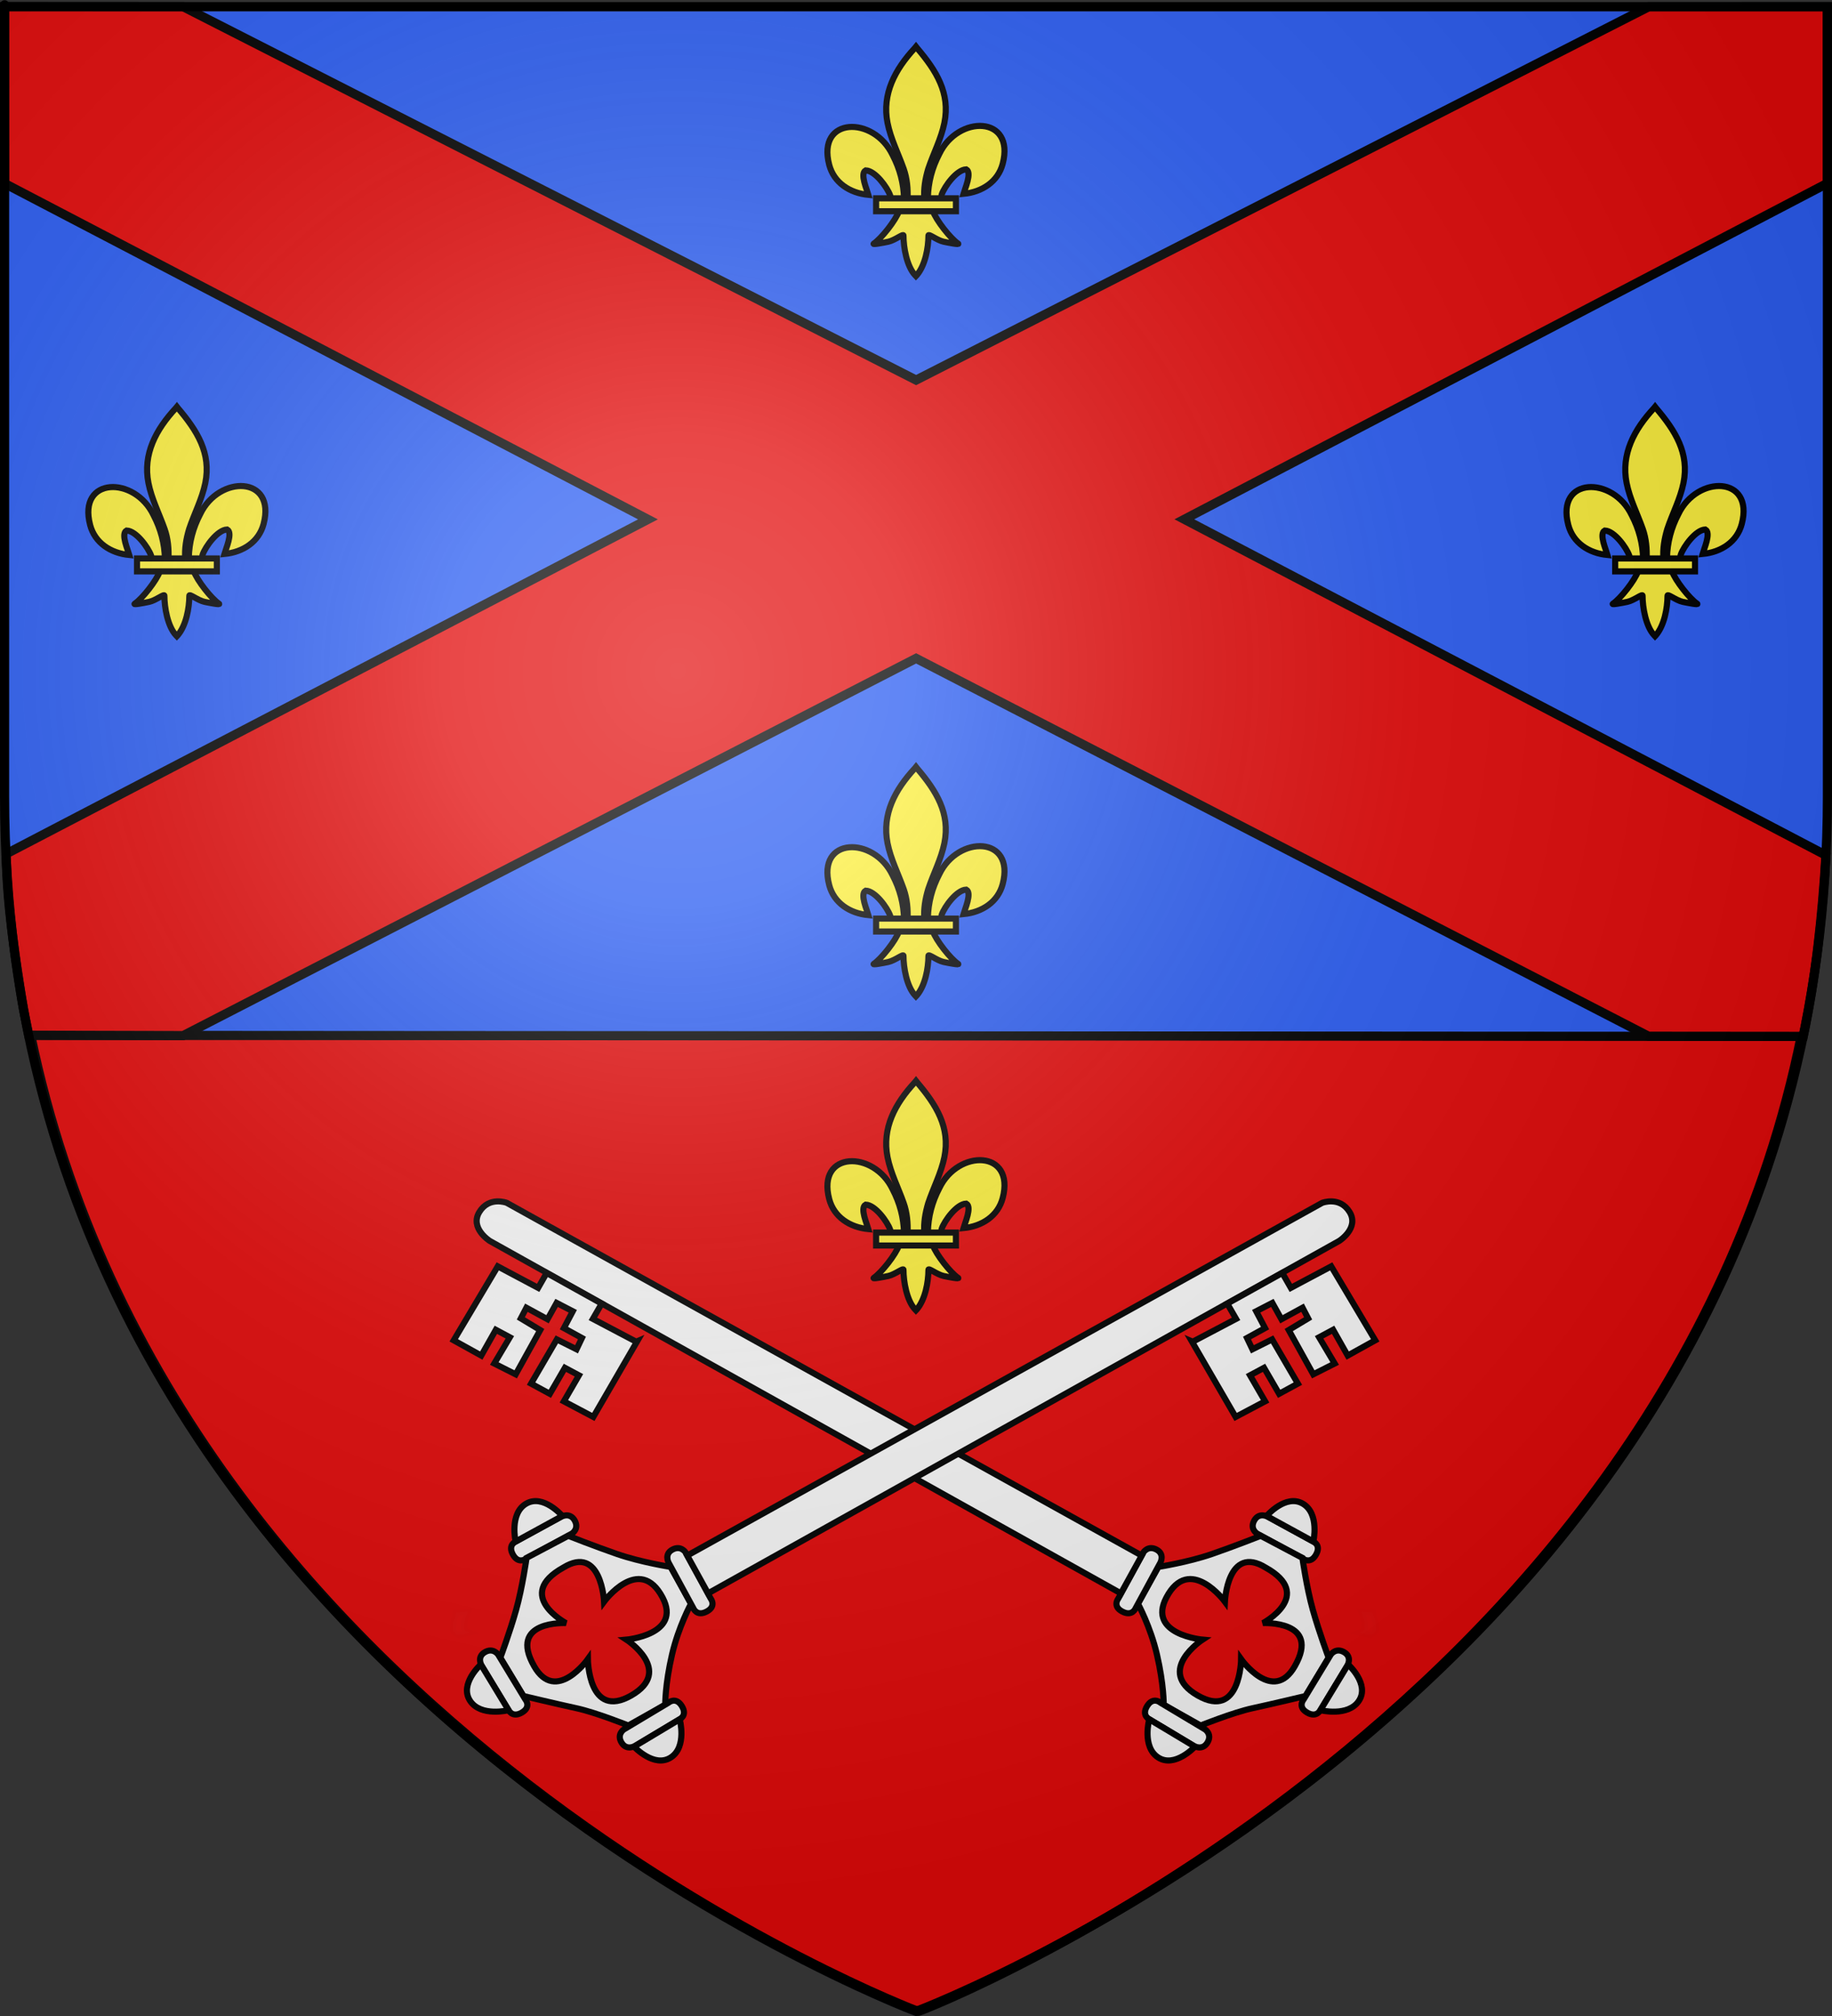 <?xml version="1.0" encoding="UTF-8" standalone="no"?>
<svg
   xmlns:dc="http://purl.org/dc/elements/1.1/"
   xmlns:cc="http://web.resource.org/cc/"
   xmlns:rdf="http://www.w3.org/1999/02/22-rdf-syntax-ns#"
   xmlns:svg="http://www.w3.org/2000/svg"
   xmlns="http://www.w3.org/2000/svg"
   xmlns:xlink="http://www.w3.org/1999/xlink"
   xmlns:sodipodi="http://sodipodi.sourceforge.net/DTD/sodipodi-0.dtd"
   xmlns:inkscape="http://www.inkscape.org/namespaces/inkscape"
   height="660"
   width="600"
   version="1.0"
   id="svg2"
   sodipodi:version="0.32"
   inkscape:version="0.44.1"
   sodipodi:docname="Gomméville (21).svg"
   sodipodi:docbase="C:\Documents and Settings\Propriétaire\Mes documents\image blason\Blason du 21 a envoyer"
   inkscape:export-filename="/Users/olivier/Desktop/Blason Rouge/Blason_Vide_3D.png"
   inkscape:export-xdpi="144"
   inkscape:export-ydpi="144">
  <rect width="100%" height="100%" fill="#333333" stroke="none"/>
  <sodipodi:namedview
     inkscape:window-height="712"
     inkscape:window-width="1024"
     inkscape:pageshadow="2"
     inkscape:pageopacity="0.0"
     guidetolerance="10.0"
     gridtolerance="10.0"
     objecttolerance="10.0"
     borderopacity="1.0"
     bordercolor="#666666"
     pagecolor="#ffffff"
     id="base"
     showgrid="false"
     height="660px"
     inkscape:zoom="0.8"
     inkscape:cx="521.71463"
     inkscape:cy="309.73159"
     inkscape:window-x="-4"
     inkscape:window-y="-4"
     inkscape:current-layer="layer4" />
  <desc
     id="desc4">Flag of Canton of Valais (Wallis)</desc>
  <defs
     id="defs6">
    <linearGradient
       id="linearGradient2893">
      <stop
         style="stop-color:white;stop-opacity:0.314;"
         offset="0"
         id="stop2895" />
      <stop
         id="stop2897"
         offset="0.19"
         style="stop-color:white;stop-opacity:0.251;" />
      <stop
         style="stop-color:#6b6b6b;stop-opacity:0.125;"
         offset="0.6"
         id="stop2901" />
      <stop
         style="stop-color:black;stop-opacity:0.125;"
         offset="1"
         id="stop2899" />
    </linearGradient>
    <linearGradient
       id="linearGradient2885">
      <stop
         id="stop2887"
         offset="0"
         style="stop-color:white;stop-opacity:1;" />
      <stop
         style="stop-color:white;stop-opacity:1;"
         offset="0.229"
         id="stop2891" />
      <stop
         id="stop2889"
         offset="1"
         style="stop-color:black;stop-opacity:1;" />
    </linearGradient>
    <linearGradient
       id="linearGradient2955">
      <stop
         id="stop2867"
         offset="0"
         style="stop-color:#fd0000;stop-opacity:1;" />
      <stop
         style="stop-color:#e77275;stop-opacity:0.659;"
         offset="0.5"
         id="stop2873" />
      <stop
         style="stop-color:black;stop-opacity:0.323;"
         offset="1"
         id="stop2959" />
    </linearGradient>
    <radialGradient
       inkscape:collect="always"
       xlink:href="#linearGradient2955"
       id="radialGradient2961"
       cx="225.524"
       cy="218.901"
       fx="225.524"
       fy="218.901"
       r="300"
       gradientTransform="matrix(-4.167939e-4,2.183,-1.884,-3.599562e-4,615.597,-289.121)"
       gradientUnits="userSpaceOnUse" />
    <polygon
       id="star"
       transform="scale(53,53)"
       points="0,-1 0.588,0.809 -0.951,-0.309 0.951,-0.309 -0.588,0.809 0,-1 " />
    <clipPath
       id="clip">
      <path
         d="M 0,-200 L 0,600 L 300,600 L 300,-200 L 0,-200 z "
         id="path10" />
    </clipPath>
    <radialGradient
       inkscape:collect="always"
       xlink:href="#linearGradient2955"
       id="radialGradient1911"
       gradientUnits="userSpaceOnUse"
       gradientTransform="matrix(-4.167939e-4,2.183,-1.884,-3.599562e-4,615.597,-289.121)"
       cx="225.524"
       cy="218.901"
       fx="225.524"
       fy="218.901"
       r="300" />
    <radialGradient
       inkscape:collect="always"
       xlink:href="#linearGradient2955"
       id="radialGradient2865"
       gradientUnits="userSpaceOnUse"
       gradientTransform="matrix(0,1.749,-1.593,-1.049767e-7,551.788,-191.29)"
       cx="225.524"
       cy="218.901"
       fx="225.524"
       fy="218.901"
       r="300" />
    <radialGradient
       inkscape:collect="always"
       xlink:href="#linearGradient2955"
       id="radialGradient2871"
       gradientUnits="userSpaceOnUse"
       gradientTransform="matrix(0,1.386,-1.323,-5.741131e-8,-158.082,-109.541)"
       cx="225.524"
       cy="218.901"
       fx="225.524"
       fy="218.901"
       r="300" />
    <radialGradient
       inkscape:collect="always"
       xlink:href="#linearGradient2893"
       id="radialGradient3163"
       gradientUnits="userSpaceOnUse"
       gradientTransform="matrix(1.353,0,0,1.349,-77.629,-85.747)"
       cx="221.445"
       cy="226.331"
       fx="221.445"
       fy="226.331"
       r="300" />
    <linearGradient
       id="linearGradient4056">
      <stop
         style="stop-color:white;stop-opacity:0.314;"
         offset="0"
         id="stop4058" />
      <stop
         id="stop4060"
         offset="0.19"
         style="stop-color:white;stop-opacity:0.251;" />
      <stop
         style="stop-color:#6b6b6b;stop-opacity:0.125;"
         offset="0.6"
         id="stop4062" />
      <stop
         style="stop-color:black;stop-opacity:0.125;"
         offset="1"
         id="stop4064" />
    </linearGradient>
    <linearGradient
       id="linearGradient4066">
      <stop
         id="stop4068"
         offset="0"
         style="stop-color:white;stop-opacity:1;" />
      <stop
         style="stop-color:white;stop-opacity:1;"
         offset="0.229"
         id="stop4070" />
      <stop
         id="stop4072"
         offset="1"
         style="stop-color:black;stop-opacity:1;" />
    </linearGradient>
    <linearGradient
       id="linearGradient4074">
      <stop
         id="stop4076"
         offset="0"
         style="stop-color:#fd0000;stop-opacity:1;" />
      <stop
         style="stop-color:#e77275;stop-opacity:0.659;"
         offset="0.5"
         id="stop4078" />
      <stop
         style="stop-color:black;stop-opacity:0.323;"
         offset="1"
         id="stop4080" />
    </linearGradient>
    <radialGradient
       inkscape:collect="always"
       xlink:href="#linearGradient2955"
       id="radialGradient4082"
       cx="225.524"
       cy="218.901"
       fx="225.524"
       fy="218.901"
       r="300"
       gradientTransform="matrix(-4.167939e-4,2.183,-1.884,-3.599562e-4,615.597,-289.121)"
       gradientUnits="userSpaceOnUse" />
    <polygon
       id="polygon4084"
       transform="scale(53,53)"
       points="0,-1 0.588,0.809 -0.951,-0.309 0.951,-0.309 -0.588,0.809 0,-1 " />
    <clipPath
       id="clipPath4086">
      <path
         d="M 0,-200 L 0,600 L 300,600 L 300,-200 L 0,-200 z "
         id="path4088" />
    </clipPath>
    <radialGradient
       inkscape:collect="always"
       xlink:href="#linearGradient2955"
       id="radialGradient4090"
       gradientUnits="userSpaceOnUse"
       gradientTransform="matrix(-4.167939e-4,2.183,-1.884,-3.599562e-4,615.597,-289.121)"
       cx="225.524"
       cy="218.901"
       fx="225.524"
       fy="218.901"
       r="300" />
    <radialGradient
       inkscape:collect="always"
       xlink:href="#linearGradient2955"
       id="radialGradient4092"
       gradientUnits="userSpaceOnUse"
       gradientTransform="matrix(0,1.749,-1.593,-1.049767e-7,551.788,-191.29)"
       cx="225.524"
       cy="218.901"
       fx="225.524"
       fy="218.901"
       r="300" />
    <radialGradient
       inkscape:collect="always"
       xlink:href="#linearGradient2955"
       id="radialGradient4094"
       gradientUnits="userSpaceOnUse"
       gradientTransform="matrix(0,1.386,-1.323,-5.741131e-8,-158.082,-109.541)"
       cx="225.524"
       cy="218.901"
       fx="225.524"
       fy="218.901"
       r="300" />
    <radialGradient
       gradientTransform="matrix(1.353,0,0,1.349,-77.629,-85.747)"
       gradientUnits="userSpaceOnUse"
       xlink:href="#linearGradient2893"
       id="radialGradient4096"
       fy="226.331"
       fx="221.445"
       r="300"
       cy="226.331"
       cx="221.445" />
    <radialGradient
       gradientTransform="matrix(0,1.386,-1.323,-5.741131e-8,-158.082,-109.541)"
       gradientUnits="userSpaceOnUse"
       xlink:href="#linearGradient2955"
       id="radialGradient4098"
       fy="218.901"
       fx="225.524"
       r="300"
       cy="218.901"
       cx="225.524" />
    <radialGradient
       gradientTransform="matrix(0,1.749,-1.593,-1.049767e-7,551.788,-191.29)"
       gradientUnits="userSpaceOnUse"
       xlink:href="#linearGradient2955"
       id="radialGradient4100"
       fy="218.901"
       fx="225.524"
       r="300"
       cy="218.901"
       cx="225.524" />
    <radialGradient
       gradientTransform="matrix(-4.167939e-4,2.183,-1.884,-3.599562e-4,615.597,-289.121)"
       gradientUnits="userSpaceOnUse"
       xlink:href="#linearGradient2955"
       id="radialGradient4102"
       fy="218.901"
       fx="225.524"
       r="300"
       cy="218.901"
       cx="225.524" />
    <clipPath
       id="clipPath4104">
      <path
         id="path4106"
         d="M 0,-200 L 0,600 L 300,600 L 300,-200 L 0,-200 z " />
    </clipPath>
    <polygon
       id="polygon4108"
       transform="scale(53,53)"
       points="0,-1 0.588,0.809 -0.951,-0.309 0.951,-0.309 -0.588,0.809 0,-1 " />
    <radialGradient
       gradientTransform="matrix(-4.167939e-4,2.183,-1.884,-3.599562e-4,615.597,-289.121)"
       gradientUnits="userSpaceOnUse"
       xlink:href="#linearGradient2955"
       id="radialGradient4110"
       fy="218.901"
       fx="225.524"
       r="300"
       cy="218.901"
       cx="225.524" />
    <linearGradient
       id="linearGradient4112">
      <stop
         id="stop4114"
         offset="0"
         style="stop-color:#fd0000;stop-opacity:1" />
      <stop
         id="stop4116"
         offset="0.5"
         style="stop-color:#e77275;stop-opacity:0.659" />
      <stop
         id="stop4118"
         offset="1"
         style="stop-color:black;stop-opacity:0.323" />
    </linearGradient>
    <linearGradient
       id="linearGradient4120">
      <stop
         id="stop4122"
         offset="0"
         style="stop-color:white;stop-opacity:1" />
      <stop
         id="stop4124"
         offset="0.229"
         style="stop-color:white;stop-opacity:1" />
      <stop
         id="stop4126"
         offset="1"
         style="stop-color:black;stop-opacity:1" />
    </linearGradient>
    <linearGradient
       id="linearGradient4128">
      <stop
         id="stop4130"
         offset="0"
         style="stop-color:white;stop-opacity:0.314" />
      <stop
         id="stop4132"
         offset="0.19"
         style="stop-color:white;stop-opacity:0.251" />
      <stop
         id="stop4134"
         offset="0.6"
         style="stop-color:#6b6b6b;stop-opacity:0.125" />
      <stop
         id="stop4136"
         offset="1"
         style="stop-color:black;stop-opacity:0.125" />
    </linearGradient>
    <linearGradient
       id="linearGradient2491">
      <stop
         style="stop-color:white;stop-opacity:0.314;"
         offset="0"
         id="stop2493" />
      <stop
         id="stop2495"
         offset="0.19"
         style="stop-color:white;stop-opacity:0.251;" />
      <stop
         style="stop-color:#6b6b6b;stop-opacity:0.125;"
         offset="0.6"
         id="stop2497" />
      <stop
         style="stop-color:black;stop-opacity:0.125;"
         offset="1"
         id="stop2499" />
    </linearGradient>
    <linearGradient
       id="linearGradient2501">
      <stop
         id="stop2503"
         offset="0"
         style="stop-color:white;stop-opacity:1;" />
      <stop
         style="stop-color:white;stop-opacity:1;"
         offset="0.229"
         id="stop2505" />
      <stop
         id="stop2507"
         offset="1"
         style="stop-color:black;stop-opacity:1;" />
    </linearGradient>
    <linearGradient
       id="linearGradient2509">
      <stop
         id="stop2511"
         offset="0"
         style="stop-color:#fd0000;stop-opacity:1;" />
      <stop
         style="stop-color:#e77275;stop-opacity:0.659;"
         offset="0.5"
         id="stop2513" />
      <stop
         style="stop-color:black;stop-opacity:0.323;"
         offset="1"
         id="stop2515" />
    </linearGradient>
    <radialGradient
       inkscape:collect="always"
       xlink:href="#linearGradient2955"
       id="radialGradient2517"
       cx="225.524"
       cy="218.901"
       fx="225.524"
       fy="218.901"
       r="300"
       gradientTransform="matrix(-4.167939e-4,2.183,-1.884,-3.599562e-4,615.597,-289.121)"
       gradientUnits="userSpaceOnUse" />
    <polygon
       id="polygon2519"
       transform="scale(53,53)"
       points="0,-1 0.588,0.809 -0.951,-0.309 0.951,-0.309 -0.588,0.809 0,-1 " />
    <clipPath
       id="clipPath2521">
      <path
         d="M 0,-200 L 0,600 L 300,600 L 300,-200 L 0,-200 z "
         id="path2523" />
    </clipPath>
    <radialGradient
       inkscape:collect="always"
       xlink:href="#linearGradient2955"
       id="radialGradient2525"
       gradientUnits="userSpaceOnUse"
       gradientTransform="matrix(-4.167939e-4,2.183,-1.884,-3.599562e-4,615.597,-289.121)"
       cx="225.524"
       cy="218.901"
       fx="225.524"
       fy="218.901"
       r="300" />
    <radialGradient
       inkscape:collect="always"
       xlink:href="#linearGradient2955"
       id="radialGradient2527"
       gradientUnits="userSpaceOnUse"
       gradientTransform="matrix(0,1.749,-1.593,-1.049767e-7,551.788,-191.29)"
       cx="225.524"
       cy="218.901"
       fx="225.524"
       fy="218.901"
       r="300" />
    <radialGradient
       inkscape:collect="always"
       xlink:href="#linearGradient2955"
       id="radialGradient2529"
       gradientUnits="userSpaceOnUse"
       gradientTransform="matrix(0,1.386,-1.323,-5.741131e-8,-158.082,-109.541)"
       cx="225.524"
       cy="218.901"
       fx="225.524"
       fy="218.901"
       r="300" />
    <radialGradient
       gradientTransform="matrix(1.353,0,0,1.349,-77.629,-85.747)"
       gradientUnits="userSpaceOnUse"
       xlink:href="#linearGradient2893"
       id="radialGradient9547"
       fy="226.331"
       fx="221.445"
       r="300"
       cy="226.331"
       cx="221.445" />
    <radialGradient
       gradientTransform="matrix(0,1.386,-1.323,-5.741131e-8,-158.082,-109.541)"
       gradientUnits="userSpaceOnUse"
       xlink:href="#linearGradient2955"
       id="radialGradient9545"
       fy="218.901"
       fx="225.524"
       r="300"
       cy="218.901"
       cx="225.524" />
    <radialGradient
       gradientTransform="matrix(0,1.749,-1.593,-1.049767e-7,551.788,-191.29)"
       gradientUnits="userSpaceOnUse"
       xlink:href="#linearGradient2955"
       id="radialGradient9543"
       fy="218.901"
       fx="225.524"
       r="300"
       cy="218.901"
       cx="225.524" />
    <radialGradient
       gradientTransform="matrix(-4.167939e-4,2.183,-1.884,-3.599562e-4,615.597,-289.121)"
       gradientUnits="userSpaceOnUse"
       xlink:href="#linearGradient2955"
       id="radialGradient9541"
       fy="218.901"
       fx="225.524"
       r="300"
       cy="218.901"
       cx="225.524" />
    <clipPath
       id="clipPath9537">
      <path
         id="path9539"
         d="M 0,-200 L 0,600 L 300,600 L 300,-200 L 0,-200 z " />
    </clipPath>
    <polygon
       id="polygon9535"
       transform="scale(53,53)"
       points="0,-1 0.588,0.809 -0.951,-0.309 0.951,-0.309 -0.588,0.809 0,-1 " />
    <radialGradient
       gradientTransform="matrix(-4.167939e-4,2.183,-1.884,-3.599562e-4,615.597,-289.121)"
       gradientUnits="userSpaceOnUse"
       xlink:href="#linearGradient2955"
       id="radialGradient9533"
       fy="218.901"
       fx="225.524"
       r="300"
       cy="218.901"
       cx="225.524" />
    <linearGradient
       id="linearGradient9525">
      <stop
         id="stop9527"
         offset="0"
         style="stop-color:#fd0000;stop-opacity:1" />
      <stop
         id="stop9529"
         offset="0.5"
         style="stop-color:#e77275;stop-opacity:0.659" />
      <stop
         id="stop9531"
         offset="1"
         style="stop-color:black;stop-opacity:0.323" />
    </linearGradient>
    <linearGradient
       id="linearGradient9517">
      <stop
         id="stop9519"
         offset="0"
         style="stop-color:white;stop-opacity:1" />
      <stop
         id="stop9521"
         offset="0.229"
         style="stop-color:white;stop-opacity:1" />
      <stop
         id="stop9523"
         offset="1"
         style="stop-color:black;stop-opacity:1" />
    </linearGradient>
    <linearGradient
       id="linearGradient9507">
      <stop
         id="stop9509"
         offset="0"
         style="stop-color:white;stop-opacity:0.314" />
      <stop
         id="stop9511"
         offset="0.19"
         style="stop-color:white;stop-opacity:0.251" />
      <stop
         id="stop9513"
         offset="0.6"
         style="stop-color:#6b6b6b;stop-opacity:0.125" />
      <stop
         id="stop9515"
         offset="1"
         style="stop-color:black;stop-opacity:0.125" />
    </linearGradient>
    <radialGradient
       r="300"
       fy="218.901"
       fx="225.524"
       cy="218.901"
       cx="225.524"
       gradientTransform="matrix(0,1.386,-1.323,-5.741131e-8,-158.082,-109.541)"
       gradientUnits="userSpaceOnUse"
       id="radialGradient5694"
       xlink:href="#linearGradient2955"
       inkscape:collect="always" />
    <radialGradient
       r="300"
       fy="218.901"
       fx="225.524"
       cy="218.901"
       cx="225.524"
       gradientTransform="matrix(0,1.749,-1.593,-1.049767e-7,551.788,-191.29)"
       gradientUnits="userSpaceOnUse"
       id="radialGradient5692"
       xlink:href="#linearGradient2955"
       inkscape:collect="always" />
    <radialGradient
       r="300"
       fy="218.901"
       fx="225.524"
       cy="218.901"
       cx="225.524"
       gradientTransform="matrix(-4.167939e-4,2.183,-1.884,-3.599562e-4,615.597,-289.121)"
       gradientUnits="userSpaceOnUse"
       id="radialGradient5690"
       xlink:href="#linearGradient2955"
       inkscape:collect="always" />
    <clipPath
       id="clipPath5686">
      <path
         id="path5688"
         d="M 0,-200 L 0,600 L 300,600 L 300,-200 L 0,-200 z " />
    </clipPath>
    <polygon
       points="0,-1 0.588,0.809 -0.951,-0.309 0.951,-0.309 -0.588,0.809 0,-1 "
       transform="scale(53,53)"
       id="polygon5684" />
    <radialGradient
       gradientUnits="userSpaceOnUse"
       gradientTransform="matrix(-4.167939e-4,2.183,-1.884,-3.599562e-4,615.597,-289.121)"
       r="300"
       fy="218.901"
       fx="225.524"
       cy="218.901"
       cx="225.524"
       id="radialGradient5682"
       xlink:href="#linearGradient2955"
       inkscape:collect="always" />
    <linearGradient
       id="linearGradient5674">
      <stop
         style="stop-color:#fd0000;stop-opacity:1;"
         offset="0"
         id="stop5676" />
      <stop
         id="stop5678"
         offset="0.5"
         style="stop-color:#e77275;stop-opacity:0.659;" />
      <stop
         id="stop5680"
         offset="1"
         style="stop-color:black;stop-opacity:0.323;" />
    </linearGradient>
    <linearGradient
       id="linearGradient5666">
      <stop
         style="stop-color:white;stop-opacity:1;"
         offset="0"
         id="stop5668" />
      <stop
         id="stop5670"
         offset="0.229"
         style="stop-color:white;stop-opacity:1;" />
      <stop
         style="stop-color:black;stop-opacity:1;"
         offset="1"
         id="stop5672" />
    </linearGradient>
    <linearGradient
       id="linearGradient5656">
      <stop
         id="stop5658"
         offset="0"
         style="stop-color:white;stop-opacity:0.314;" />
      <stop
         style="stop-color:white;stop-opacity:0.251;"
         offset="0.19"
         id="stop5660" />
      <stop
         id="stop5662"
         offset="0.6"
         style="stop-color:#6b6b6b;stop-opacity:0.125;" />
      <stop
         id="stop5664"
         offset="1"
         style="stop-color:black;stop-opacity:0.125;" />
    </linearGradient>
    <radialGradient
       r="300"
       fy="226.331"
       fx="221.445"
       cy="226.331"
       cx="221.445"
       gradientTransform="matrix(1.353,0,0,1.349,193.621,-88.247)"
       gradientUnits="userSpaceOnUse"
       id="radialGradient2406"
       xlink:href="#linearGradient2893"
       inkscape:collect="always" />
    <radialGradient
       r="300"
       fy="218.901"
       fx="225.524"
       cy="218.901"
       cx="225.524"
       gradientTransform="matrix(0,1.386,-1.323,-5.741131e-8,-158.082,-109.541)"
       gradientUnits="userSpaceOnUse"
       id="radialGradient2404"
       xlink:href="#linearGradient2955"
       inkscape:collect="always" />
    <radialGradient
       r="300"
       fy="218.901"
       fx="225.524"
       cy="218.901"
       cx="225.524"
       gradientTransform="matrix(0,1.749,-1.593,-1.049767e-7,551.788,-191.29)"
       gradientUnits="userSpaceOnUse"
       id="radialGradient2402"
       xlink:href="#linearGradient2955"
       inkscape:collect="always" />
    <radialGradient
       r="300"
       fy="218.901"
       fx="225.524"
       cy="218.901"
       cx="225.524"
       gradientTransform="matrix(-4.167939e-4,2.183,-1.884,-3.599562e-4,615.597,-289.121)"
       gradientUnits="userSpaceOnUse"
       id="radialGradient2400"
       xlink:href="#linearGradient2955"
       inkscape:collect="always" />
    <clipPath
       id="clipPath2396">
      <path
         id="path2398"
         d="M 0,-200 L 0,600 L 300,600 L 300,-200 L 0,-200 z " />
    </clipPath>
    <polygon
       points="0,-1 0.588,0.809 -0.951,-0.309 0.951,-0.309 -0.588,0.809 0,-1 "
       transform="scale(53,53)"
       id="polygon2394" />
    <radialGradient
       gradientUnits="userSpaceOnUse"
       gradientTransform="matrix(-4.167939e-4,2.183,-1.884,-3.599562e-4,615.597,-289.121)"
       r="300"
       fy="218.901"
       fx="225.524"
       cy="218.901"
       cx="225.524"
       id="radialGradient2392"
       xlink:href="#linearGradient2955"
       inkscape:collect="always" />
    <linearGradient
       id="linearGradient2384">
      <stop
         style="stop-color:#fd0000;stop-opacity:1;"
         offset="0"
         id="stop2386" />
      <stop
         id="stop2388"
         offset="0.5"
         style="stop-color:#e77275;stop-opacity:0.659;" />
      <stop
         id="stop2390"
         offset="1"
         style="stop-color:black;stop-opacity:0.323;" />
    </linearGradient>
    <linearGradient
       id="linearGradient2376">
      <stop
         style="stop-color:white;stop-opacity:1;"
         offset="0"
         id="stop2378" />
      <stop
         id="stop2380"
         offset="0.229"
         style="stop-color:white;stop-opacity:1;" />
      <stop
         style="stop-color:black;stop-opacity:1;"
         offset="1"
         id="stop2382" />
    </linearGradient>
    <linearGradient
       id="linearGradient2366">
      <stop
         id="stop2368"
         offset="0"
         style="stop-color:white;stop-opacity:0.314;" />
      <stop
         style="stop-color:white;stop-opacity:0.251;"
         offset="0.19"
         id="stop2370" />
      <stop
         id="stop2372"
         offset="0.6"
         style="stop-color:#6b6b6b;stop-opacity:0.125;" />
      <stop
         id="stop2374"
         offset="1"
         style="stop-color:black;stop-opacity:0.125;" />
    </linearGradient>
    <linearGradient
       id="linearGradient3886">
      <stop
         style="stop-color:white;stop-opacity:0.314"
         offset="0"
         id="stop3888" />
      <stop
         style="stop-color:white;stop-opacity:0.251"
         offset="0.19"
         id="stop3890" />
      <stop
         style="stop-color:#6b6b6b;stop-opacity:0.125"
         offset="0.6"
         id="stop3892" />
      <stop
         style="stop-color:black;stop-opacity:0.125"
         offset="1"
         id="stop3894" />
    </linearGradient>
    <linearGradient
       id="linearGradient3878">
      <stop
         style="stop-color:white;stop-opacity:1"
         offset="0"
         id="stop3880" />
      <stop
         style="stop-color:white;stop-opacity:1"
         offset="0.229"
         id="stop3882" />
      <stop
         style="stop-color:black;stop-opacity:1"
         offset="1"
         id="stop3884" />
    </linearGradient>
    <linearGradient
       id="linearGradient3870">
      <stop
         style="stop-color:#fd0000;stop-opacity:1"
         offset="0"
         id="stop3872" />
      <stop
         style="stop-color:#e77275;stop-opacity:0.659"
         offset="0.5"
         id="stop3874" />
      <stop
         style="stop-color:black;stop-opacity:0.323"
         offset="1"
         id="stop3876" />
    </linearGradient>
    <radialGradient
       cx="225.524"
       cy="218.901"
       r="300"
       fx="225.524"
       fy="218.901"
       id="radialGradient3868"
       xlink:href="#linearGradient2955"
       gradientUnits="userSpaceOnUse"
       gradientTransform="matrix(-4.167939e-4,2.183,-1.884,-3.599562e-4,615.597,-289.121)" />
    <polygon
       points="0,-1 0.588,0.809 -0.951,-0.309 0.951,-0.309 -0.588,0.809 0,-1 "
       transform="scale(53,53)"
       id="polygon3866" />
    <clipPath
       id="clipPath3862">
      <path
         d="M 0,-200 L 0,600 L 300,600 L 300,-200 L 0,-200 z "
         id="path3864" />
    </clipPath>
    <radialGradient
       cx="225.524"
       cy="218.901"
       r="300"
       fx="225.524"
       fy="218.901"
       id="radialGradient3860"
       xlink:href="#linearGradient2955"
       gradientUnits="userSpaceOnUse"
       gradientTransform="matrix(-4.167939e-4,2.183,-1.884,-3.599562e-4,615.597,-289.121)" />
    <radialGradient
       cx="225.524"
       cy="218.901"
       r="300"
       fx="225.524"
       fy="218.901"
       id="radialGradient3858"
       xlink:href="#linearGradient2955"
       gradientUnits="userSpaceOnUse"
       gradientTransform="matrix(0,1.749,-1.593,-1.049767e-7,551.788,-191.29)" />
    <radialGradient
       cx="225.524"
       cy="218.901"
       r="300"
       fx="225.524"
       fy="218.901"
       id="radialGradient3856"
       xlink:href="#linearGradient2955"
       gradientUnits="userSpaceOnUse"
       gradientTransform="matrix(0,1.386,-1.323,-5.741131e-8,-158.082,-109.541)" />
    <radialGradient
       cx="221.445"
       cy="226.331"
       r="300"
       fx="221.445"
       fy="226.331"
       id="radialGradient3854"
       xlink:href="#linearGradient2893"
       gradientUnits="userSpaceOnUse"
       gradientTransform="matrix(1.353,0,0,1.349,-77.629,-85.747)" />
    <radialGradient
       r="300"
       fy="218.901"
       fx="225.524"
       cy="218.901"
       cx="225.524"
       gradientTransform="matrix(0,1.386,-1.323,-5.741131e-8,-158.082,-109.541)"
       gradientUnits="userSpaceOnUse"
       id="radialGradient3852"
       xlink:href="#linearGradient2955"
       inkscape:collect="always" />
    <radialGradient
       r="300"
       fy="218.901"
       fx="225.524"
       cy="218.901"
       cx="225.524"
       gradientTransform="matrix(0,1.749,-1.593,-1.049767e-7,551.788,-191.29)"
       gradientUnits="userSpaceOnUse"
       id="radialGradient3850"
       xlink:href="#linearGradient2955"
       inkscape:collect="always" />
    <radialGradient
       r="300"
       fy="218.901"
       fx="225.524"
       cy="218.901"
       cx="225.524"
       gradientTransform="matrix(-4.167939e-4,2.183,-1.884,-3.599562e-4,615.597,-289.121)"
       gradientUnits="userSpaceOnUse"
       id="radialGradient3848"
       xlink:href="#linearGradient2955"
       inkscape:collect="always" />
    <clipPath
       id="clipPath3844">
      <path
         id="path3846"
         d="M 0,-200 L 0,600 L 300,600 L 300,-200 L 0,-200 z " />
    </clipPath>
    <polygon
       points="0,-1 0.588,0.809 -0.951,-0.309 0.951,-0.309 -0.588,0.809 0,-1 "
       transform="scale(53,53)"
       id="polygon3842" />
    <radialGradient
       gradientUnits="userSpaceOnUse"
       gradientTransform="matrix(-4.167939e-4,2.183,-1.884,-3.599562e-4,615.597,-289.121)"
       r="300"
       fy="218.901"
       fx="225.524"
       cy="218.901"
       cx="225.524"
       id="radialGradient3840"
       xlink:href="#linearGradient2955"
       inkscape:collect="always" />
    <linearGradient
       id="linearGradient3832">
      <stop
         style="stop-color:#fd0000;stop-opacity:1;"
         offset="0"
         id="stop3834" />
      <stop
         id="stop3836"
         offset="0.5"
         style="stop-color:#e77275;stop-opacity:0.659;" />
      <stop
         id="stop3838"
         offset="1"
         style="stop-color:black;stop-opacity:0.323;" />
    </linearGradient>
    <linearGradient
       id="linearGradient3824">
      <stop
         style="stop-color:white;stop-opacity:1;"
         offset="0"
         id="stop3826" />
      <stop
         id="stop3828"
         offset="0.229"
         style="stop-color:white;stop-opacity:1;" />
      <stop
         style="stop-color:black;stop-opacity:1;"
         offset="1"
         id="stop3830" />
    </linearGradient>
    <linearGradient
       id="linearGradient3814">
      <stop
         id="stop3816"
         offset="0"
         style="stop-color:white;stop-opacity:0.314;" />
      <stop
         style="stop-color:white;stop-opacity:0.251;"
         offset="0.19"
         id="stop3818" />
      <stop
         id="stop3820"
         offset="0.6"
         style="stop-color:#6b6b6b;stop-opacity:0.125;" />
      <stop
         id="stop3822"
         offset="1"
         style="stop-color:black;stop-opacity:0.125;" />
    </linearGradient>
  </defs>
  <g
     inkscape:groupmode="layer"
     id="layer3"
     inkscape:label="Fond écu"
     style="display:inline">
    <path
       id="path5780"
       style="fill:#2b5df2;fill-opacity:1;fill-rule:evenodd;stroke:none;stroke-width:1px;stroke-linecap:butt;stroke-linejoin:miter;stroke-opacity:1;display:inline"
       d="M 299.984,660 C 299.984,660 598.484,547.68 598.484,262.228 C 598.484,-23.223 598.484,3.676 598.484,3.676 L 1.484,3.676 L 1.484,262.228 C 1.484,547.68 299.984,660 299.984,660 z "
       sodipodi:nodetypes="cccccc" />
    <path
       id="path2855"
       style="fill:#e20909;fill-opacity:1;fill-rule:evenodd;stroke:black;stroke-width:3;stroke-linecap:butt;stroke-linejoin:miter;stroke-miterlimit:4;stroke-dasharray:none;stroke-opacity:1"
       d="M 300.689,658.5 C 301.554,658.673 544.33,563.468 589.9,339.303 L 369.139,339.17 L 350.396,339.159 L 10.069,338.954 C 57.284,566.911 300.689,658.5 300.689,658.5 z "
       sodipodi:nodetypes="cccccc" />
    <path
       style="fill:#e20909;fill-rule:evenodd;stroke:black;stroke-width:3;stroke-linecap:butt;stroke-linejoin:miter;stroke-miterlimit:4;stroke-dasharray:none;stroke-opacity:1"
       d="M 540.016,2.188 L 598.469,2.172 L 598.5,60 L 387.881,170.012 L 598.03,280 C 596.808,299.902 594.74,319.695 590.587,339.288 L 539.916,339.246 L 300.031,215.54 L 60,339.036 L 9.413,338.91 C 8.641,335.127 7.798,331.351 7.197,327.532 C 4.699,311.663 2.276,295.644 2.033,279.536 L 212.211,170.035 L 1.5,60.062 L 1.469,2.156 L 59.969,2.188 L 300.03,124.429 L 540.016,2.188 z "
       id="path3310"
       sodipodi:nodetypes="ccccccccccsccccccc" />
  </g>
  <g
     inkscape:groupmode="layer"
     id="layer4"
     inkscape:label="Meubles"
     style="display:inline">
    <g
       id="g6125"
       transform="translate(-129.573,181.891)"
       style="stroke:gray;stroke-opacity:1">
      <g
         id="g6201" />
    </g>
    <g
       id="g6781"
       transform="translate(0,2.529)">
      <g
         id="g3772"
         transform="matrix(8.223966e-2,0,0,8.223966e-2,270.418,12.165)"
         style="fill:#fcef3c;fill-opacity:1;stroke:black;stroke-width:24.319;stroke-miterlimit:4;stroke-dasharray:none;stroke-opacity:1;display:inline">
        <path
           sodipodi:nodetypes="ccscscc"
           id="path3774"
           style="opacity:1;fill:#fcef3c;fill-opacity:1;fill-rule:evenodd;stroke:black;stroke-width:24.319;stroke-linecap:butt;stroke-linejoin:miter;stroke-miterlimit:4;stroke-dasharray:none;stroke-opacity:1;display:inline"
           d="M 407.029,608.699 C 408.454,546.743 423.78,489.16 452.319,434.591 C 527.033,277.405 755.239,281.159 704.934,473.402 C 686.397,544.241 623.425,585.876 548.615,593.017 C 554.015,574.352 583.715,508.365 559.74,495.455 C 521.401,496.904 473.795,563.161 462.347,594.756 C 460.694,599.292 461.156,604.534 459.311,608.996" />
        <g
           id="g3776"
           style="opacity:1;fill:#fcef3c;fill-opacity:1;stroke:black;stroke-width:24.319;stroke-miterlimit:4;stroke-dasharray:none;stroke-opacity:1;display:inline"
           transform="translate(-38.532,-48.577)">
          <g
             id="g3778"
             style="fill:#fcef3c;fill-opacity:1;stroke:black;stroke-width:24.319;stroke-miterlimit:4;stroke-dasharray:none;stroke-opacity:1"
             transform="translate(0,4)">
            <path
               sodipodi:nodetypes="ccscscc"
               id="path3780"
               style="fill:#fcef3c;fill-opacity:1;fill-rule:evenodd;stroke:black;stroke-width:24.319;stroke-linecap:butt;stroke-linejoin:miter;stroke-miterlimit:4;stroke-dasharray:none;stroke-opacity:1"
               d="M 350.523,657.372 C 349.098,595.416 333.772,537.833 305.233,483.264 C 230.519,326.078 2.313,329.832 52.618,522.075 C 71.155,592.914 134.127,634.549 208.937,641.69 C 203.537,623.025 173.837,557.038 197.813,544.128 C 236.151,545.577 283.757,611.833 295.205,643.429 C 296.858,647.965 296.396,653.207 298.241,657.669" />
            <path
               sodipodi:nodetypes="csccccsccc"
               id="path3782"
               style="fill:#fcef3c;fill-opacity:1;fill-rule:nonzero;stroke:black;stroke-width:24.319;stroke-linecap:butt;stroke-linejoin:miter;stroke-miterlimit:4;stroke-dasharray:none;stroke-opacity:1"
               d="M 393.626,57.12 C 314.912,141.97 262.061,240.082 284.845,355.151 C 297.414,418.635 327.886,477.431 349.376,538.589 C 362.812,576.959 366.248,617.041 364.657,657.37 L 431.438,657.37 C 428.242,616.744 435.245,577.372 446.72,538.589 C 467.194,477.051 498.345,418.683 511.251,355.151 C 535.379,236.372 478.744,146.792 402.813,57.495 L 398.173,51.577 L 393.626,57.12 z " />
            <path
               sodipodi:nodetypes="cssscccssscc"
               id="path3784"
               style="fill:#fcef3c;fill-opacity:1;fill-rule:evenodd;stroke:black;stroke-width:24.319;stroke-linecap:butt;stroke-linejoin:miter;stroke-miterlimit:4;stroke-dasharray:none;stroke-opacity:1"
               d="M 331.345,704.401 C 317.383,743.531 260.456,815.193 230.22,835.62 C 222.377,840.918 267.706,832.569 288.001,828.12 C 314.62,822.286 349.218,793.923 348.407,803.933 C 348.332,849.771 361.218,926.257 394.813,961.401 L 397.995,964.789 L 401.282,961.401 C 434.86,922.23 447.52,853.359 447.688,803.933 C 446.877,793.923 481.476,822.286 508.095,828.12 C 528.39,832.569 573.718,840.918 565.876,835.62 C 535.639,815.193 478.744,743.531 464.782,704.401 L 331.345,704.401 z " />
            <rect
               id="rect3786"
               style="fill:#fcef3c;fill-opacity:1;stroke:black;stroke-width:24.319;stroke-miterlimit:4;stroke-dasharray:none;stroke-opacity:1"
               y="655.379"
               x="239.352"
               height="51.503"
               width="317.888" />
          </g>
        </g>
      </g>
      <g
         style="fill:#fcef3c;fill-opacity:1;stroke:black;stroke-width:24.319;stroke-miterlimit:4;stroke-dasharray:none;stroke-opacity:1;display:inline"
         transform="matrix(8.223966e-2,0,0,8.223966e-2,270.418,247.967)"
         id="g3788">
        <path
           d="M 407.029,608.699 C 408.454,546.743 423.78,489.16 452.319,434.591 C 527.033,277.405 755.239,281.159 704.934,473.402 C 686.397,544.241 623.425,585.876 548.615,593.017 C 554.015,574.352 583.715,508.365 559.74,495.455 C 521.401,496.904 473.795,563.161 462.347,594.756 C 460.694,599.292 461.156,604.534 459.311,608.996"
           style="opacity:1;fill:#fcef3c;fill-opacity:1;fill-rule:evenodd;stroke:black;stroke-width:24.319;stroke-linecap:butt;stroke-linejoin:miter;stroke-miterlimit:4;stroke-dasharray:none;stroke-opacity:1;display:inline"
           id="path3790"
           sodipodi:nodetypes="ccscscc" />
        <g
           transform="translate(-38.532,-48.577)"
           style="opacity:1;fill:#fcef3c;fill-opacity:1;stroke:black;stroke-width:24.319;stroke-miterlimit:4;stroke-dasharray:none;stroke-opacity:1;display:inline"
           id="g3792">
          <g
             transform="translate(0,4)"
             style="fill:#fcef3c;fill-opacity:1;stroke:black;stroke-width:24.319;stroke-miterlimit:4;stroke-dasharray:none;stroke-opacity:1"
             id="g3794">
            <path
               d="M 350.523,657.372 C 349.098,595.416 333.772,537.833 305.233,483.264 C 230.519,326.078 2.313,329.832 52.618,522.075 C 71.155,592.914 134.127,634.549 208.937,641.69 C 203.537,623.025 173.837,557.038 197.813,544.128 C 236.151,545.577 283.757,611.833 295.205,643.429 C 296.858,647.965 296.396,653.207 298.241,657.669"
               style="fill:#fcef3c;fill-opacity:1;fill-rule:evenodd;stroke:black;stroke-width:24.319;stroke-linecap:butt;stroke-linejoin:miter;stroke-miterlimit:4;stroke-dasharray:none;stroke-opacity:1"
               id="path3796"
               sodipodi:nodetypes="ccscscc" />
            <path
               d="M 393.626,57.12 C 314.912,141.97 262.061,240.082 284.845,355.151 C 297.414,418.635 327.886,477.431 349.376,538.589 C 362.812,576.959 366.248,617.041 364.657,657.37 L 431.438,657.37 C 428.242,616.744 435.245,577.372 446.72,538.589 C 467.194,477.051 498.345,418.683 511.251,355.151 C 535.379,236.372 478.744,146.792 402.813,57.495 L 398.173,51.577 L 393.626,57.12 z "
               style="fill:#fcef3c;fill-opacity:1;fill-rule:nonzero;stroke:black;stroke-width:24.319;stroke-linecap:butt;stroke-linejoin:miter;stroke-miterlimit:4;stroke-dasharray:none;stroke-opacity:1"
               id="path3798"
               sodipodi:nodetypes="csccccsccc" />
            <path
               d="M 331.345,704.401 C 317.383,743.531 260.456,815.193 230.22,835.62 C 222.377,840.918 267.706,832.569 288.001,828.12 C 314.62,822.286 349.218,793.923 348.407,803.933 C 348.332,849.771 361.218,926.257 394.813,961.401 L 397.995,964.789 L 401.282,961.401 C 434.86,922.23 447.52,853.359 447.688,803.933 C 446.877,793.923 481.476,822.286 508.095,828.12 C 528.39,832.569 573.718,840.918 565.876,835.62 C 535.639,815.193 478.744,743.531 464.782,704.401 L 331.345,704.401 z "
               style="fill:#fcef3c;fill-opacity:1;fill-rule:evenodd;stroke:black;stroke-width:24.319;stroke-linecap:butt;stroke-linejoin:miter;stroke-miterlimit:4;stroke-dasharray:none;stroke-opacity:1"
               id="path3800"
               sodipodi:nodetypes="cssscccssscc" />
            <rect
               width="317.888"
               height="51.503"
               x="239.352"
               y="655.379"
               style="fill:#fcef3c;fill-opacity:1;stroke:black;stroke-width:24.319;stroke-miterlimit:4;stroke-dasharray:none;stroke-opacity:1"
               id="rect3802" />
          </g>
        </g>
      </g>
    </g>
    <g
       id="g6763"
       transform="translate(7.347,2.007)">
      <g
         style="fill:#fcef3c;fill-opacity:1;stroke:black;stroke-width:24.319;stroke-miterlimit:4;stroke-dasharray:none;stroke-opacity:1;display:inline"
         transform="matrix(8.223966e-2,0,0,8.223966e-2,505.13,130.588)"
         id="g13648">
        <path
           d="M 407.029,608.699 C 408.454,546.743 423.78,489.16 452.319,434.591 C 527.033,277.405 755.239,281.159 704.934,473.402 C 686.397,544.241 623.425,585.876 548.615,593.017 C 554.015,574.352 583.715,508.365 559.74,495.455 C 521.401,496.904 473.795,563.161 462.347,594.756 C 460.694,599.292 461.156,604.534 459.311,608.996"
           style="opacity:1;fill:#fcef3c;fill-opacity:1;fill-rule:evenodd;stroke:black;stroke-width:24.319;stroke-linecap:butt;stroke-linejoin:miter;stroke-miterlimit:4;stroke-dasharray:none;stroke-opacity:1;display:inline"
           id="path13650"
           sodipodi:nodetypes="ccscscc" />
        <g
           transform="translate(-38.532,-48.577)"
           style="opacity:1;fill:#fcef3c;fill-opacity:1;stroke:black;stroke-width:24.319;stroke-miterlimit:4;stroke-dasharray:none;stroke-opacity:1;display:inline"
           id="g13652">
          <g
             transform="translate(0,4)"
             style="fill:#fcef3c;fill-opacity:1;stroke:black;stroke-width:24.319;stroke-miterlimit:4;stroke-dasharray:none;stroke-opacity:1"
             id="g13654">
            <path
               d="M 350.523,657.372 C 349.098,595.416 333.772,537.833 305.233,483.264 C 230.519,326.078 2.313,329.832 52.618,522.075 C 71.155,592.914 134.127,634.549 208.937,641.69 C 203.537,623.025 173.837,557.038 197.813,544.128 C 236.151,545.577 283.757,611.833 295.205,643.429 C 296.858,647.965 296.396,653.207 298.241,657.669"
               style="fill:#fcef3c;fill-opacity:1;fill-rule:evenodd;stroke:black;stroke-width:24.319;stroke-linecap:butt;stroke-linejoin:miter;stroke-miterlimit:4;stroke-dasharray:none;stroke-opacity:1"
               id="path13656"
               sodipodi:nodetypes="ccscscc" />
            <path
               d="M 393.626,57.12 C 314.912,141.97 262.061,240.082 284.845,355.151 C 297.414,418.635 327.886,477.431 349.376,538.589 C 362.812,576.959 366.248,617.041 364.657,657.37 L 431.438,657.37 C 428.242,616.744 435.245,577.372 446.72,538.589 C 467.194,477.051 498.345,418.683 511.251,355.151 C 535.379,236.372 478.744,146.792 402.813,57.495 L 398.173,51.577 L 393.626,57.12 z "
               style="fill:#fcef3c;fill-opacity:1;fill-rule:nonzero;stroke:black;stroke-width:24.319;stroke-linecap:butt;stroke-linejoin:miter;stroke-miterlimit:4;stroke-dasharray:none;stroke-opacity:1"
               id="path13658"
               sodipodi:nodetypes="csccccsccc" />
            <path
               d="M 331.345,704.401 C 317.383,743.531 260.456,815.193 230.22,835.62 C 222.377,840.918 267.706,832.569 288.001,828.12 C 314.62,822.286 349.218,793.923 348.407,803.933 C 348.332,849.771 361.218,926.257 394.813,961.401 L 397.995,964.789 L 401.282,961.401 C 434.86,922.23 447.52,853.359 447.688,803.933 C 446.877,793.923 481.476,822.286 508.095,828.12 C 528.39,832.569 573.718,840.918 565.876,835.62 C 535.639,815.193 478.744,743.531 464.782,704.401 L 331.345,704.401 z "
               style="fill:#fcef3c;fill-opacity:1;fill-rule:evenodd;stroke:black;stroke-width:24.319;stroke-linecap:butt;stroke-linejoin:miter;stroke-miterlimit:4;stroke-dasharray:none;stroke-opacity:1"
               id="path13660"
               sodipodi:nodetypes="cssscccssscc" />
            <rect
               width="317.888"
               height="51.503"
               x="239.352"
               y="655.379"
               style="fill:#fcef3c;fill-opacity:1;stroke:black;stroke-width:24.319;stroke-miterlimit:4;stroke-dasharray:none;stroke-opacity:1"
               id="rect13662" />
          </g>
        </g>
      </g>
      <g
         id="g20530"
         transform="matrix(8.223966e-2,0,0,8.223966e-2,21.012,130.588)"
         style="fill:#fcef3c;fill-opacity:1;stroke:black;stroke-width:24.319;stroke-miterlimit:4;stroke-dasharray:none;stroke-opacity:1;display:inline">
        <path
           sodipodi:nodetypes="ccscscc"
           id="path20532"
           style="opacity:1;fill:#fcef3c;fill-opacity:1;fill-rule:evenodd;stroke:black;stroke-width:24.319;stroke-linecap:butt;stroke-linejoin:miter;stroke-miterlimit:4;stroke-dasharray:none;stroke-opacity:1;display:inline"
           d="M 407.029,608.699 C 408.454,546.743 423.78,489.16 452.319,434.591 C 527.033,277.405 755.239,281.159 704.934,473.402 C 686.397,544.241 623.425,585.876 548.615,593.017 C 554.015,574.352 583.715,508.365 559.74,495.455 C 521.401,496.904 473.795,563.161 462.347,594.756 C 460.694,599.292 461.156,604.534 459.311,608.996" />
        <g
           id="g20534"
           style="opacity:1;fill:#fcef3c;fill-opacity:1;stroke:black;stroke-width:24.319;stroke-miterlimit:4;stroke-dasharray:none;stroke-opacity:1;display:inline"
           transform="translate(-38.532,-48.577)">
          <g
             id="g20536"
             style="fill:#fcef3c;fill-opacity:1;stroke:black;stroke-width:24.319;stroke-miterlimit:4;stroke-dasharray:none;stroke-opacity:1"
             transform="translate(0,4)">
            <path
               sodipodi:nodetypes="ccscscc"
               id="path20538"
               style="fill:#fcef3c;fill-opacity:1;fill-rule:evenodd;stroke:black;stroke-width:24.319;stroke-linecap:butt;stroke-linejoin:miter;stroke-miterlimit:4;stroke-dasharray:none;stroke-opacity:1"
               d="M 350.523,657.372 C 349.098,595.416 333.772,537.833 305.233,483.264 C 230.519,326.078 2.313,329.832 52.618,522.075 C 71.155,592.914 134.127,634.549 208.937,641.69 C 203.537,623.025 173.837,557.038 197.813,544.128 C 236.151,545.577 283.757,611.833 295.205,643.429 C 296.858,647.965 296.396,653.207 298.241,657.669" />
            <path
               sodipodi:nodetypes="csccccsccc"
               id="path20540"
               style="fill:#fcef3c;fill-opacity:1;fill-rule:nonzero;stroke:black;stroke-width:24.319;stroke-linecap:butt;stroke-linejoin:miter;stroke-miterlimit:4;stroke-dasharray:none;stroke-opacity:1"
               d="M 393.626,57.12 C 314.912,141.97 262.061,240.082 284.845,355.151 C 297.414,418.635 327.886,477.431 349.376,538.589 C 362.812,576.959 366.248,617.041 364.657,657.37 L 431.438,657.37 C 428.242,616.744 435.245,577.372 446.72,538.589 C 467.194,477.051 498.345,418.683 511.251,355.151 C 535.379,236.372 478.744,146.792 402.813,57.495 L 398.173,51.577 L 393.626,57.12 z " />
            <path
               sodipodi:nodetypes="cssscccssscc"
               id="path20542"
               style="fill:#fcef3c;fill-opacity:1;fill-rule:evenodd;stroke:black;stroke-width:24.319;stroke-linecap:butt;stroke-linejoin:miter;stroke-miterlimit:4;stroke-dasharray:none;stroke-opacity:1"
               d="M 331.345,704.401 C 317.383,743.531 260.456,815.193 230.22,835.62 C 222.377,840.918 267.706,832.569 288.001,828.12 C 314.62,822.286 349.218,793.923 348.407,803.933 C 348.332,849.771 361.218,926.257 394.813,961.401 L 397.995,964.789 L 401.282,961.401 C 434.86,922.23 447.52,853.359 447.688,803.933 C 446.877,793.923 481.476,822.286 508.095,828.12 C 528.39,832.569 573.718,840.918 565.876,835.62 C 535.639,815.193 478.744,743.531 464.782,704.401 L 331.345,704.401 z " />
            <rect
               id="rect20544"
               style="fill:#fcef3c;fill-opacity:1;stroke:black;stroke-width:24.319;stroke-miterlimit:4;stroke-dasharray:none;stroke-opacity:1"
               y="655.379"
               x="239.352"
               height="51.503"
               width="317.888" />
          </g>
        </g>
      </g>
    </g>
    <g
       id="g20546"
       transform="matrix(8.223966e-2,0,0,8.223966e-2,270.418,353.291)"
       style="fill:#fcef3c;fill-opacity:1;stroke:black;stroke-width:24.319;stroke-miterlimit:4;stroke-dasharray:none;stroke-opacity:1;display:inline">
      <path
         sodipodi:nodetypes="ccscscc"
         id="path20548"
         style="opacity:1;fill:#fcef3c;fill-opacity:1;fill-rule:evenodd;stroke:black;stroke-width:24.319;stroke-linecap:butt;stroke-linejoin:miter;stroke-miterlimit:4;stroke-dasharray:none;stroke-opacity:1;display:inline"
         d="M 407.029,608.699 C 408.454,546.743 423.78,489.16 452.319,434.591 C 527.033,277.405 755.239,281.159 704.934,473.402 C 686.397,544.241 623.425,585.876 548.615,593.017 C 554.015,574.352 583.715,508.365 559.74,495.455 C 521.401,496.904 473.795,563.161 462.347,594.756 C 460.694,599.292 461.156,604.534 459.311,608.996" />
      <g
         id="g20550"
         style="opacity:1;fill:#fcef3c;fill-opacity:1;stroke:black;stroke-width:24.319;stroke-miterlimit:4;stroke-dasharray:none;stroke-opacity:1;display:inline"
         transform="translate(-38.532,-48.577)">
        <g
           id="g20552"
           style="fill:#fcef3c;fill-opacity:1;stroke:black;stroke-width:24.319;stroke-miterlimit:4;stroke-dasharray:none;stroke-opacity:1"
           transform="translate(0,4)">
          <path
             sodipodi:nodetypes="ccscscc"
             id="path20554"
             style="fill:#fcef3c;fill-opacity:1;fill-rule:evenodd;stroke:black;stroke-width:24.319;stroke-linecap:butt;stroke-linejoin:miter;stroke-miterlimit:4;stroke-dasharray:none;stroke-opacity:1"
             d="M 350.523,657.372 C 349.098,595.416 333.772,537.833 305.233,483.264 C 230.519,326.078 2.313,329.832 52.618,522.075 C 71.155,592.914 134.127,634.549 208.937,641.69 C 203.537,623.025 173.837,557.038 197.813,544.128 C 236.151,545.577 283.757,611.833 295.205,643.429 C 296.858,647.965 296.396,653.207 298.241,657.669" />
          <path
             sodipodi:nodetypes="csccccsccc"
             id="path20556"
             style="fill:#fcef3c;fill-opacity:1;fill-rule:nonzero;stroke:black;stroke-width:24.319;stroke-linecap:butt;stroke-linejoin:miter;stroke-miterlimit:4;stroke-dasharray:none;stroke-opacity:1"
             d="M 393.626,57.12 C 314.912,141.97 262.061,240.082 284.845,355.151 C 297.414,418.635 327.886,477.431 349.376,538.589 C 362.812,576.959 366.248,617.041 364.657,657.37 L 431.438,657.37 C 428.242,616.744 435.245,577.372 446.72,538.589 C 467.194,477.051 498.345,418.683 511.251,355.151 C 535.379,236.372 478.744,146.792 402.813,57.495 L 398.173,51.577 L 393.626,57.12 z " />
          <path
             sodipodi:nodetypes="cssscccssscc"
             id="path20558"
             style="fill:#fcef3c;fill-opacity:1;fill-rule:evenodd;stroke:black;stroke-width:24.319;stroke-linecap:butt;stroke-linejoin:miter;stroke-miterlimit:4;stroke-dasharray:none;stroke-opacity:1"
             d="M 331.345,704.401 C 317.383,743.531 260.456,815.193 230.22,835.62 C 222.377,840.918 267.706,832.569 288.001,828.12 C 314.62,822.286 349.218,793.923 348.407,803.933 C 348.332,849.771 361.218,926.257 394.813,961.401 L 397.995,964.789 L 401.282,961.401 C 434.86,922.23 447.52,853.359 447.688,803.933 C 446.877,793.923 481.476,822.286 508.095,828.12 C 528.39,832.569 573.718,840.918 565.876,835.62 C 535.639,815.193 478.744,743.531 464.782,704.401 L 331.345,704.401 z " />
          <rect
             id="rect20560"
             style="fill:#fcef3c;fill-opacity:1;stroke:black;stroke-width:24.319;stroke-miterlimit:4;stroke-dasharray:none;stroke-opacity:1"
             y="655.379"
             x="239.352"
             height="51.503"
             width="317.888" />
        </g>
      </g>
    </g>
    <g
       style="stroke:black;stroke-width:2;stroke-miterlimit:4;stroke-dasharray:none;display:inline"
       id="g3896"
       transform="translate(-707.443,144.524)">
      <g
         style="stroke:black;stroke-width:2;stroke-miterlimit:4;stroke-dasharray:none;display:inline"
         inkscape:label="Fond écu"
         id="g3898" />
      <g
         inkscape:label="Meubles"
         id="g3900"
         style="stroke:black;stroke-width:2;stroke-miterlimit:4;stroke-dasharray:none">
        <g
           id="g7881"
           style="fill:#f9f9f9;fill-opacity:1;stroke:black;stroke-width:3.229;stroke-miterlimit:4;stroke-dasharray:none;stroke-opacity:1;display:inline"
           transform="matrix(0.619,0,0,0.619,66.5,181.349)">
          <g
             id="g3983"
             style="stroke:black;stroke-width:3.229;stroke-miterlimit:4;stroke-dasharray:none">
            <g
               transform="matrix(-0.525,0.227,0.224,0.518,1668.937,53.277)"
               style="fill:#f9f9f9;fill-opacity:1;stroke:black;stroke-width:5.685;stroke-miterlimit:4;stroke-dasharray:none;stroke-opacity:1"
               id="g11461">
              <g
                 transform="translate(-1.926,-376.875)"
                 style="opacity:1;fill:#f9f9f9;fill-opacity:1;stroke:black;stroke-width:5.685;stroke-miterlimit:4;stroke-dasharray:none;stroke-opacity:1;display:inline"
                 id="g11463">
                <g
                   style="fill:#f9f9f9;fill-opacity:1;stroke:black;stroke-width:5.685;stroke-miterlimit:4;stroke-dasharray:none;stroke-opacity:1"
                   id="g11465">
                  <path
                     d="M 51.9,881.452 C 51.897,882.793 52.092,884.157 52.225,885.498 C 52.241,887.448 52.6,889.358 52.917,891.272 C 53.445,892.96 54.162,894.579 54.821,896.217 C 55.073,897.912 56.22,897.748 57.232,898.484 C 58.55,898.672 59.884,898.606 61.211,898.617 L 52.783,904.742 C 51.38,904.691 49.953,904.79 48.59,904.376 C 47.365,903.437 46.122,903.08 45.778,901.278 C 45.113,899.572 44.393,897.889 43.826,896.148 C 43.488,894.193 43.087,892.247 43.096,890.249 C 42.909,888.922 42.795,887.582 42.385,886.3 L 51.9,881.452 z "
                     style="opacity:0.01;fill:#f9f9f9;fill-opacity:1;stroke:black;stroke-width:5.685;stroke-miterlimit:4;stroke-dasharray:none;stroke-opacity:1;display:inline"
                     id="path11467" />
                  <g
                     transform="translate(-37.35,83.32)"
                     style="fill:#f9f9f9;fill-opacity:1;stroke:black;stroke-width:5.685;stroke-miterlimit:4;stroke-dasharray:none;stroke-opacity:1"
                     id="g11469">
                    <path
                       d="M 133.94,681.405 L 104.579,719.533 C 104.579,719.533 98.332,725.624 106.805,732.149 C 115.278,738.673 119.495,730.5 119.495,730.5 L 149.107,692.046 C 149.107,692.046 153.8,685.277 146.63,679.756 C 139.461,674.235 133.94,681.405 133.94,681.405 z "
                       style="fill:#f9f9f9;fill-opacity:1;fill-rule:evenodd;stroke:black;stroke-width:5.685;stroke-linecap:butt;stroke-linejoin:miter;stroke-miterlimit:4;stroke-dasharray:none;stroke-opacity:1"
                       id="path11471" />
                    <path
                       d="M 104.221,719.871 C 104.221,719.871 88.59,698.328 99.17,683.506 C 109.986,668.354 134.526,680.476 134.526,680.476 L 104.221,719.871 z "
                       style="fill:#f9f9f9;fill-opacity:1;fill-rule:evenodd;stroke:black;stroke-width:5.685;stroke-linecap:butt;stroke-linejoin:miter;stroke-miterlimit:4;stroke-dasharray:none;stroke-opacity:1"
                       id="path11473" />
                  </g>
                  <path
                     d="M 96.51,908.709 C 96.51,908.709 95.248,883.323 92.375,861.775 C 89.502,840.227 82.145,813.179 82.145,813.179 L 109.439,778.701 C 109.439,778.701 135.652,777.863 157.687,776.177 C 180.915,774.4 207.741,767.362 207.741,767.362 L 238.626,791.363 C 238.626,791.363 236.401,815.713 241.13,842.084 C 246.306,870.952 253.812,887.879 253.812,887.879 L 230.109,919.483 C 230.109,919.483 197.787,920.325 179.83,923.916 C 161.873,927.507 130.269,933.13 130.269,933.13 L 96.51,908.709 z "
                     style="fill:#f9f9f9;fill-opacity:1;fill-rule:evenodd;stroke:black;stroke-width:5.685;stroke-linecap:butt;stroke-linejoin:miter;stroke-miterlimit:4;stroke-dasharray:none;stroke-opacity:1"
                     id="path11475" />
                  <path
                     d="M 116.919,807.853 C 140.601,773.593 164.028,821.942 164.028,821.942 C 164.028,821.942 176.585,767.537 212.203,796.658 C 242.369,821.322 196.924,846.342 196.924,846.342 C 196.924,846.342 249.012,855.381 221.49,892.661 C 194.205,929.619 171.385,877.505 171.385,877.505 C 171.385,877.505 160.705,928.103 128.412,903.558 C 88.976,873.584 139.628,854.592 139.628,854.592 C 139.628,854.592 84.988,850.066 116.919,807.853 z "
                     style="fill:#e20909;fill-opacity:1;fill-rule:evenodd;stroke:black;stroke-width:5.685;stroke-linecap:butt;stroke-linejoin:miter;stroke-miterlimit:4;stroke-dasharray:none;stroke-opacity:1"
                     id="path11477" />
                  <g
                     transform="translate(-47.653,210.99)"
                     style="fill:#f9f9f9;fill-opacity:1;stroke:black;stroke-width:5.685;stroke-miterlimit:4;stroke-dasharray:none;stroke-opacity:1;display:inline"
                     id="g11479">
                    <g
                       transform="matrix(-3.191847e-2,-0.999,0.999,-3.191847e-2,-545.384,867.003)"
                       style="fill:#f9f9f9;fill-opacity:1;stroke:black;stroke-width:5.685;stroke-miterlimit:4;stroke-dasharray:none;stroke-opacity:1"
                       id="g11481">
                      <path
                         d="M 133.94,681.405 L 104.579,719.533 C 104.579,719.533 98.332,725.624 106.805,732.149 C 115.278,738.673 119.495,730.5 119.495,730.5 L 149.107,692.046 C 149.107,692.046 153.8,685.277 146.63,679.756 C 139.461,674.235 133.94,681.405 133.94,681.405 z "
                         style="fill:#f9f9f9;fill-opacity:1;fill-rule:evenodd;stroke:black;stroke-width:5.685;stroke-linecap:butt;stroke-linejoin:miter;stroke-miterlimit:4;stroke-dasharray:none;stroke-opacity:1"
                         id="path11483" />
                      <path
                         d="M 104.221,719.871 C 104.221,719.871 88.59,698.328 99.17,683.506 C 109.986,668.354 134.526,680.476 134.526,680.476 L 104.221,719.871 z "
                         style="fill:#f9f9f9;fill-opacity:1;fill-rule:evenodd;stroke:black;stroke-width:5.685;stroke-linecap:butt;stroke-linejoin:miter;stroke-miterlimit:4;stroke-dasharray:none;stroke-opacity:1"
                         id="path11485" />
                    </g>
                  </g>
                  <g
                     transform="matrix(-0.999,3.935049e-2,-3.935049e-2,-0.999,403.88,1610.068)"
                     style="fill:#f9f9f9;fill-opacity:1;stroke:black;stroke-width:5.685;stroke-miterlimit:4;stroke-dasharray:none;stroke-opacity:1;display:inline"
                     id="g11487">
                    <path
                       d="M 133.94,681.405 L 104.579,719.533 C 104.579,719.533 98.332,725.624 106.805,732.149 C 115.278,738.673 119.495,730.5 119.495,730.5 L 149.107,692.046 C 149.107,692.046 153.8,685.277 146.63,679.756 C 139.461,674.235 133.94,681.405 133.94,681.405 z "
                       style="fill:#f9f9f9;fill-opacity:1;fill-rule:evenodd;stroke:black;stroke-width:5.685;stroke-linecap:butt;stroke-linejoin:miter;stroke-miterlimit:4;stroke-dasharray:none;stroke-opacity:1"
                       id="path11489" />
                    <path
                       d="M 104.221,719.871 C 104.221,719.871 88.59,698.328 99.17,683.506 C 109.986,668.354 134.526,680.476 134.526,680.476 L 104.221,719.871 z "
                       style="fill:#f9f9f9;fill-opacity:1;fill-rule:evenodd;stroke:black;stroke-width:5.685;stroke-linecap:butt;stroke-linejoin:miter;stroke-miterlimit:4;stroke-dasharray:none;stroke-opacity:1"
                       id="path11491" />
                  </g>
                </g>
                <path
                   d="M 204.48,764.406 L 242.156,794.346 C 242.156,794.346 248.151,800.686 254.804,792.313 C 261.457,783.941 253.349,779.599 253.349,779.599 L 215.351,749.404 C 215.351,749.404 208.655,744.608 203.025,751.692 C 197.395,758.777 204.48,764.406 204.48,764.406 z "
                   style="fill:#f9f9f9;fill-opacity:1;fill-rule:evenodd;stroke:black;stroke-width:5.685;stroke-linecap:butt;stroke-linejoin:miter;stroke-miterlimit:4;stroke-dasharray:none;stroke-opacity:1;display:inline"
                   id="path11493" />
              </g>
              <path
                 d="M 625.461,-165.143 C 625.461,-165.143 637.904,-177.587 652.125,-167.429 C 666.347,-157.271 653.903,-138.733 653.903,-138.733 L 247.35,399.279 L 215.799,374.541 L 625.461,-165.143 z "
                 style="opacity:1;fill:#f9f9f9;fill-opacity:1;fill-rule:evenodd;stroke:black;stroke-width:5.685;stroke-linecap:butt;stroke-linejoin:miter;stroke-miterlimit:4;stroke-dasharray:none;stroke-opacity:1;display:inline"
                 id="path11495" />
              <path
                 d="M 581.854,-43.146 L 594.936,-33.286 L 566.545,2.463 L 565.529,2.463 L 630.54,51.221 L 649.84,26.842 L 627.493,10.081 L 636.635,-1.601 L 658.982,15.16 L 671.172,-0.585 L 633.079,-29.027 L 619.961,-13.195 L 611.24,-20.901 L 622.921,-36.138 L 609.208,-47.311 L 619.874,-60.517 L 633.587,-49.851 L 647.3,-67.627 L 655.935,-60.517 L 643.745,-43.248 L 680.822,-14.298 L 695.043,-31.566 L 672.187,-48.327 L 681.33,-60.009 L 703.169,-43.248 L 720.946,-66.611 L 656.443,-113.846 L 630.032,-80.325 L 617.335,-89.975 L 581.854,-43.146 z "
                 style="opacity:1;fill:#f9f9f9;fill-opacity:1;fill-rule:evenodd;stroke:black;stroke-width:5.685;stroke-linecap:butt;stroke-linejoin:miter;stroke-miterlimit:4;stroke-dasharray:none;stroke-opacity:1;display:inline"
                 id="path11497" />
            </g>
            <g
               id="g3945"
               style="fill:#f9f9f9;fill-opacity:1;stroke:black;stroke-width:5.685;stroke-miterlimit:4;stroke-dasharray:none;stroke-opacity:1"
               transform="matrix(0.525,0.227,-0.224,0.518,1369.657,53.277)">
              <g
                 id="g3947"
                 style="opacity:1;fill:#f9f9f9;fill-opacity:1;stroke:black;stroke-width:5.685;stroke-miterlimit:4;stroke-dasharray:none;stroke-opacity:1;display:inline"
                 transform="translate(-1.926,-376.875)">
                <g
                   id="g3949"
                   style="fill:#f9f9f9;fill-opacity:1;stroke:black;stroke-width:5.685;stroke-miterlimit:4;stroke-dasharray:none;stroke-opacity:1">
                  <path
                     id="path3951"
                     style="opacity:0.01;fill:#f9f9f9;fill-opacity:1;stroke:black;stroke-width:5.685;stroke-miterlimit:4;stroke-dasharray:none;stroke-opacity:1;display:inline"
                     d="M 51.9,881.452 C 51.897,882.793 52.092,884.157 52.225,885.498 C 52.241,887.448 52.6,889.358 52.917,891.272 C 53.445,892.96 54.162,894.579 54.821,896.217 C 55.073,897.912 56.22,897.748 57.232,898.484 C 58.55,898.672 59.884,898.606 61.211,898.617 L 52.783,904.742 C 51.38,904.691 49.953,904.79 48.59,904.376 C 47.365,903.437 46.122,903.08 45.778,901.278 C 45.113,899.572 44.393,897.889 43.826,896.148 C 43.488,894.193 43.087,892.247 43.096,890.249 C 42.909,888.922 42.795,887.582 42.385,886.3 L 51.9,881.452 z " />
                  <g
                     id="g3953"
                     style="fill:#f9f9f9;fill-opacity:1;stroke:black;stroke-width:5.685;stroke-miterlimit:4;stroke-dasharray:none;stroke-opacity:1"
                     transform="translate(-37.35,83.32)">
                    <path
                       id="path3955"
                       style="fill:#f9f9f9;fill-opacity:1;fill-rule:evenodd;stroke:black;stroke-width:5.685;stroke-linecap:butt;stroke-linejoin:miter;stroke-miterlimit:4;stroke-dasharray:none;stroke-opacity:1"
                       d="M 133.94,681.405 L 104.579,719.533 C 104.579,719.533 98.332,725.624 106.805,732.149 C 115.278,738.673 119.495,730.5 119.495,730.5 L 149.107,692.046 C 149.107,692.046 153.8,685.277 146.63,679.756 C 139.461,674.235 133.94,681.405 133.94,681.405 z " />
                    <path
                       id="path3957"
                       style="fill:#f9f9f9;fill-opacity:1;fill-rule:evenodd;stroke:black;stroke-width:5.685;stroke-linecap:butt;stroke-linejoin:miter;stroke-miterlimit:4;stroke-dasharray:none;stroke-opacity:1"
                       d="M 104.221,719.871 C 104.221,719.871 88.59,698.328 99.17,683.506 C 109.986,668.354 134.526,680.476 134.526,680.476 L 104.221,719.871 z " />
                  </g>
                  <path
                     id="path3959"
                     style="fill:#f9f9f9;fill-opacity:1;fill-rule:evenodd;stroke:black;stroke-width:5.685;stroke-linecap:butt;stroke-linejoin:miter;stroke-miterlimit:4;stroke-dasharray:none;stroke-opacity:1"
                     d="M 96.51,908.709 C 96.51,908.709 95.248,883.323 92.375,861.775 C 89.502,840.227 82.145,813.179 82.145,813.179 L 109.439,778.701 C 109.439,778.701 135.652,777.863 157.687,776.177 C 180.915,774.4 207.741,767.362 207.741,767.362 L 238.626,791.363 C 238.626,791.363 236.401,815.713 241.13,842.084 C 246.306,870.952 253.812,887.879 253.812,887.879 L 230.109,919.483 C 230.109,919.483 197.787,920.325 179.83,923.916 C 161.873,927.507 130.269,933.13 130.269,933.13 L 96.51,908.709 z " />
                  <path
                     id="path3961"
                     style="fill:#e20909;fill-opacity:1;fill-rule:evenodd;stroke:black;stroke-width:5.685;stroke-linecap:butt;stroke-linejoin:miter;stroke-miterlimit:4;stroke-dasharray:none;stroke-opacity:1"
                     d="M 116.919,807.853 C 140.601,773.593 164.028,821.942 164.028,821.942 C 164.028,821.942 176.585,767.537 212.203,796.658 C 242.369,821.322 196.924,846.342 196.924,846.342 C 196.924,846.342 249.012,855.381 221.49,892.661 C 194.205,929.619 171.385,877.505 171.385,877.505 C 171.385,877.505 160.705,928.103 128.412,903.558 C 88.976,873.584 139.628,854.592 139.628,854.592 C 139.628,854.592 84.988,850.066 116.919,807.853 z " />
                  <g
                     id="g3963"
                     style="fill:#f9f9f9;fill-opacity:1;stroke:black;stroke-width:5.685;stroke-miterlimit:4;stroke-dasharray:none;stroke-opacity:1;display:inline"
                     transform="translate(-47.653,210.99)">
                    <g
                       id="g3965"
                       style="fill:#f9f9f9;fill-opacity:1;stroke:black;stroke-width:5.685;stroke-miterlimit:4;stroke-dasharray:none;stroke-opacity:1"
                       transform="matrix(-3.191847e-2,-0.999,0.999,-3.191847e-2,-545.384,867.003)">
                      <path
                         id="path3967"
                         style="fill:#f9f9f9;fill-opacity:1;fill-rule:evenodd;stroke:black;stroke-width:5.685;stroke-linecap:butt;stroke-linejoin:miter;stroke-miterlimit:4;stroke-dasharray:none;stroke-opacity:1"
                         d="M 133.94,681.405 L 104.579,719.533 C 104.579,719.533 98.332,725.624 106.805,732.149 C 115.278,738.673 119.495,730.5 119.495,730.5 L 149.107,692.046 C 149.107,692.046 153.8,685.277 146.63,679.756 C 139.461,674.235 133.94,681.405 133.94,681.405 z " />
                      <path
                         id="path3969"
                         style="fill:#f9f9f9;fill-opacity:1;fill-rule:evenodd;stroke:black;stroke-width:5.685;stroke-linecap:butt;stroke-linejoin:miter;stroke-miterlimit:4;stroke-dasharray:none;stroke-opacity:1"
                         d="M 104.221,719.871 C 104.221,719.871 88.59,698.328 99.17,683.506 C 109.986,668.354 134.526,680.476 134.526,680.476 L 104.221,719.871 z " />
                    </g>
                  </g>
                  <g
                     id="g3971"
                     style="fill:#f9f9f9;fill-opacity:1;stroke:black;stroke-width:5.685;stroke-miterlimit:4;stroke-dasharray:none;stroke-opacity:1;display:inline"
                     transform="matrix(-0.999,3.935049e-2,-3.935049e-2,-0.999,403.88,1610.068)">
                    <path
                       id="path3973"
                       style="fill:#f9f9f9;fill-opacity:1;fill-rule:evenodd;stroke:black;stroke-width:5.685;stroke-linecap:butt;stroke-linejoin:miter;stroke-miterlimit:4;stroke-dasharray:none;stroke-opacity:1"
                       d="M 133.94,681.405 L 104.579,719.533 C 104.579,719.533 98.332,725.624 106.805,732.149 C 115.278,738.673 119.495,730.5 119.495,730.5 L 149.107,692.046 C 149.107,692.046 153.8,685.277 146.63,679.756 C 139.461,674.235 133.94,681.405 133.94,681.405 z " />
                    <path
                       id="path3975"
                       style="fill:#f9f9f9;fill-opacity:1;fill-rule:evenodd;stroke:black;stroke-width:5.685;stroke-linecap:butt;stroke-linejoin:miter;stroke-miterlimit:4;stroke-dasharray:none;stroke-opacity:1"
                       d="M 104.221,719.871 C 104.221,719.871 88.59,698.328 99.17,683.506 C 109.986,668.354 134.526,680.476 134.526,680.476 L 104.221,719.871 z " />
                  </g>
                </g>
                <path
                   id="path3977"
                   style="fill:#f9f9f9;fill-opacity:1;fill-rule:evenodd;stroke:black;stroke-width:5.685;stroke-linecap:butt;stroke-linejoin:miter;stroke-miterlimit:4;stroke-dasharray:none;stroke-opacity:1;display:inline"
                   d="M 204.48,764.406 L 242.156,794.346 C 242.156,794.346 248.151,800.686 254.804,792.313 C 261.457,783.941 253.349,779.599 253.349,779.599 L 215.351,749.404 C 215.351,749.404 208.655,744.608 203.025,751.692 C 197.395,758.777 204.48,764.406 204.48,764.406 z " />
              </g>
              <path
                 id="path3979"
                 style="opacity:1;fill:#f9f9f9;fill-opacity:1;fill-rule:evenodd;stroke:black;stroke-width:5.685;stroke-linecap:butt;stroke-linejoin:miter;stroke-miterlimit:4;stroke-dasharray:none;stroke-opacity:1;display:inline"
                 d="M 625.461,-165.143 C 625.461,-165.143 637.904,-177.587 652.125,-167.429 C 666.347,-157.271 653.903,-138.733 653.903,-138.733 L 247.35,399.279 L 215.799,374.541 L 625.461,-165.143 z " />
              <path
                 id="path3981"
                 style="opacity:1;fill:#f9f9f9;fill-opacity:1;fill-rule:evenodd;stroke:black;stroke-width:5.685;stroke-linecap:butt;stroke-linejoin:miter;stroke-miterlimit:4;stroke-dasharray:none;stroke-opacity:1;display:inline"
                 d="M 581.854,-43.146 L 594.936,-33.286 L 566.545,2.463 L 565.529,2.463 L 630.54,51.221 L 649.84,26.842 L 627.493,10.081 L 636.635,-1.601 L 658.982,15.16 L 671.172,-0.585 L 633.079,-29.027 L 619.961,-13.195 L 611.24,-20.901 L 622.921,-36.138 L 609.208,-47.311 L 619.874,-60.517 L 633.587,-49.851 L 647.3,-67.627 L 655.935,-60.517 L 643.745,-43.248 L 680.822,-14.298 L 695.043,-31.566 L 672.187,-48.327 L 681.33,-60.009 L 703.169,-43.248 L 720.946,-66.611 L 656.443,-113.846 L 630.032,-80.325 L 617.335,-89.975 L 581.854,-43.146 z " />
            </g>
          </g>
        </g>
      </g>
      <g
         inkscape:label="Reflet final"
         id="g3941"
         style="stroke:black;stroke-width:2;stroke-miterlimit:4;stroke-dasharray:none" />
      <g
         inkscape:label="Contour final"
         id="g3943"
         style="stroke:black;stroke-width:2;stroke-miterlimit:4;stroke-dasharray:none" />
    </g>
  </g>
  <g
     inkscape:groupmode="layer"
     id="layer2"
     inkscape:label="Reflet final"
     sodipodi:insensitive="true"
     style="display:inline">
    <path
       sodipodi:nodetypes="cccccc"
       d="M 300,658.5 C 300,658.5 598.5,546.18 598.5,260.728 C 598.5,-24.723 598.5,2.176 598.5,2.176 L 1.5,2.176 L 1.5,260.728 C 1.5,546.18 300,658.5 300,658.5 z "
       style="opacity:1;fill:url(#radialGradient3163);fill-opacity:1;fill-rule:evenodd;stroke:none;stroke-width:1px;stroke-linecap:butt;stroke-linejoin:miter;stroke-opacity:1"
       id="path2875"
       inkscape:export-xdpi="144"
       inkscape:export-ydpi="144" />
  </g>
  <g
     inkscape:groupmode="layer"
     id="layer1"
     inkscape:label="Contour final"
     sodipodi:insensitive="true">
    <path
       sodipodi:nodetypes="cccccc"
       d="M 300,658.5 C 300,658.5 1.5,546.18 1.5,260.728 C 1.5,-24.723 1.5,2.176 1.5,2.176 L 598.5,2.176 L 598.5,260.728 C 598.5,546.18 300,658.5 300,658.5 z "
       style="opacity:1;fill:none;fill-opacity:1;fill-rule:evenodd;stroke:#000000;stroke-width:3;stroke-linecap:butt;stroke-linejoin:miter;stroke-miterlimit:4;stroke-dasharray:none;stroke-opacity:1"
       id="path1411"
       inkscape:export-xdpi="144"
       inkscape:export-ydpi="144" />
  </g>
</svg>
